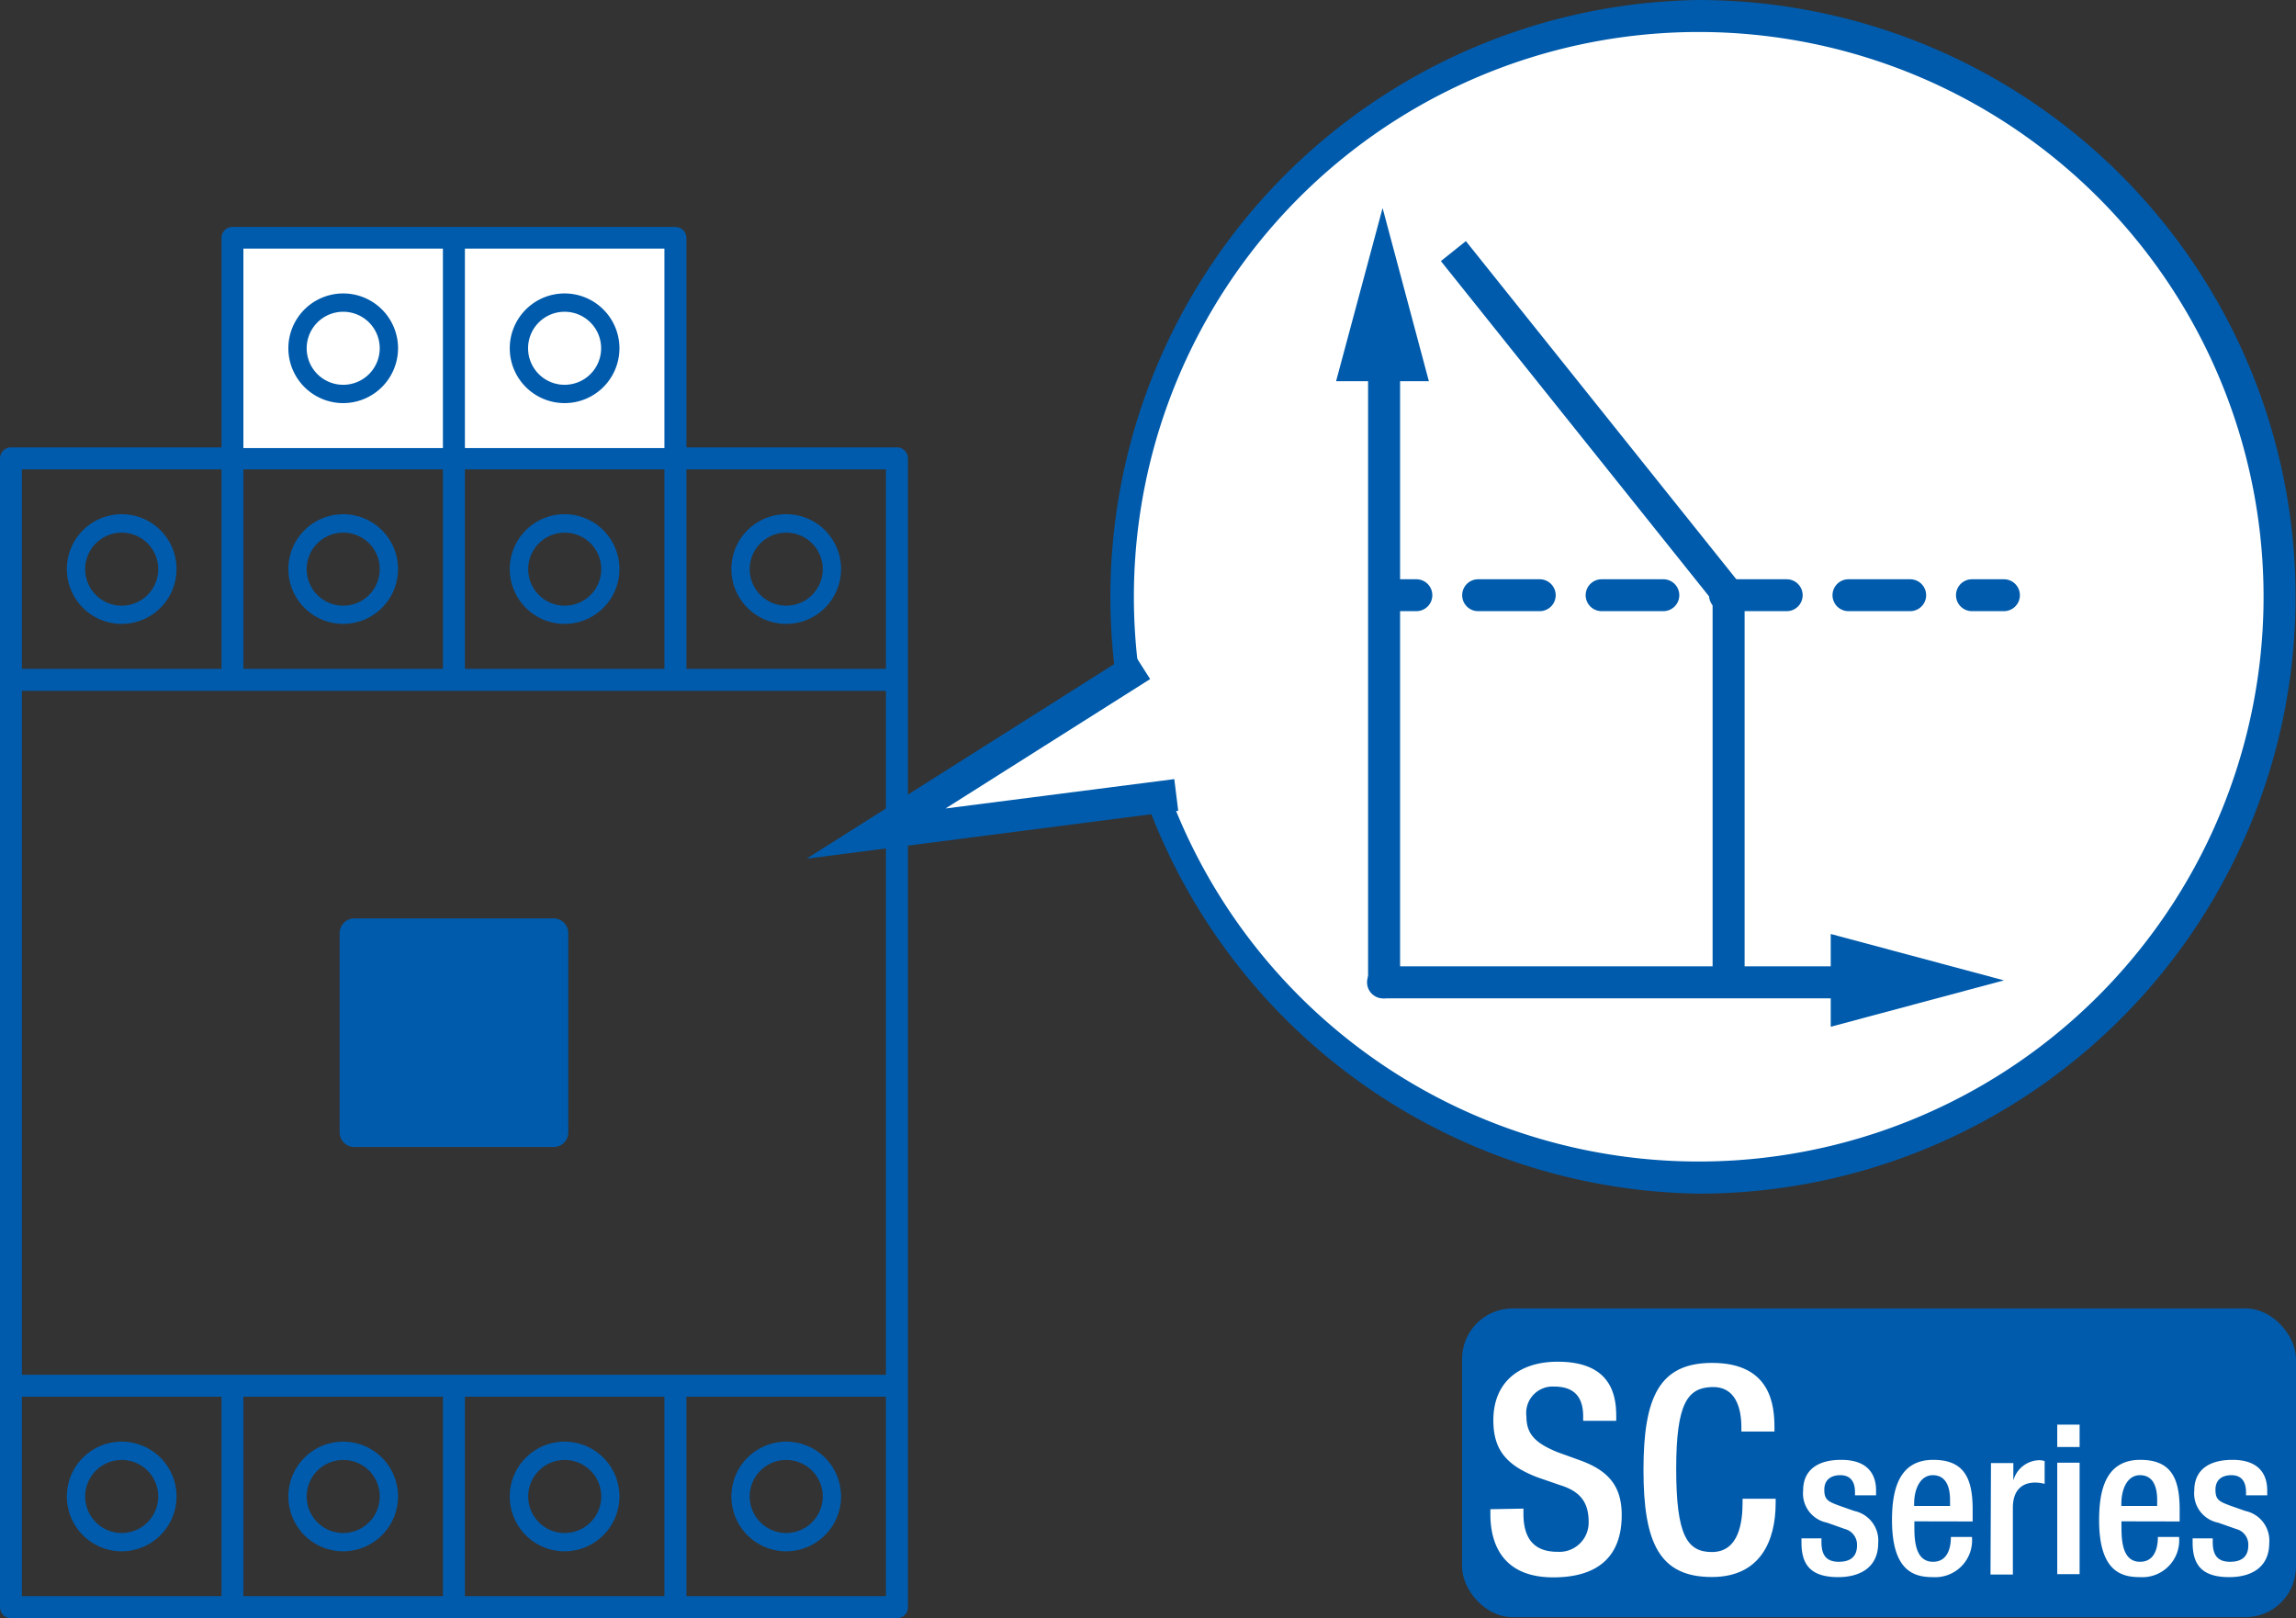 <svg xmlns="http://www.w3.org/2000/svg" viewBox="0 0 193 136.05"><rect x="0" y="0" width="193" height="136.05" fill="#333333" stroke="none"/><defs><style>.cls-1{fill:#005bac;}.cls-2{fill:#fff;}</style></defs><title>アセット 2</title><g id="レイヤー_2" data-name="レイヤー 2"><g id="レイヤー_1-2" data-name="レイヤー 1"><path class="cls-1" d="M75.39,37.61H.92a.93.93,0,0,0-.92.93v96.57a.93.93,0,0,0,.92.94H75.39a.93.93,0,0,0,.93-.94V38.54A.93.93,0,0,0,75.39,37.61ZM57.7,39.46H74.47V56.23H57.7Zm-18.62,0H55.85V56.23H39.08Zm-18.62,0H37.23V56.23H20.46Zm-18.62,0H18.62V56.23H1.84Zm16.78,94.73H1.84V117.42H18.62Zm18.61,0H20.46V117.42H37.23Zm18.62,0H39.08V117.42H55.85Zm18.62,0H57.7V117.42H74.47Zm0-18.61H1.84V58.08H74.47v57.5Z"/><path class="cls-1" d="M10.23,52.45a4.61,4.61,0,1,1,4.61-4.6A4.61,4.61,0,0,1,10.23,52.45Zm0-7.67a3.07,3.07,0,1,0,3.07,3.07A3.07,3.07,0,0,0,10.23,44.78Z"/><path class="cls-1" d="M57.7,38.59V20a.93.93,0,0,0-.93-.92H19.54a.92.92,0,0,0-.92.92V38.59Z"/><rect class="cls-2" x="39.08" y="20.9" width="16.77" height="16.77"/><rect class="cls-2" x="20.46" y="20.9" width="16.77" height="16.77"/><path class="cls-1" d="M28.85,33.89a4.61,4.61,0,1,1,4.61-4.61A4.62,4.62,0,0,1,28.85,33.89Zm0-7.68a3.07,3.07,0,1,0,3.07,3.07A3.07,3.07,0,0,0,28.85,26.21Z"/><path class="cls-1" d="M47.47,33.89a4.61,4.61,0,1,1,4.6-4.61A4.61,4.61,0,0,1,47.47,33.89Zm0-7.68a3.07,3.07,0,1,0,3.06,3.07A3.07,3.07,0,0,0,47.47,26.21Z"/><path class="cls-1" d="M28.85,52.45a4.61,4.61,0,1,1,4.61-4.6A4.61,4.61,0,0,1,28.85,52.45Zm0-7.67a3.07,3.07,0,1,0,3.07,3.07A3.06,3.06,0,0,0,28.85,44.78Z"/><path class="cls-1" d="M10.23,130.42a4.61,4.61,0,1,1,4.61-4.62A4.62,4.62,0,0,1,10.23,130.42Zm0-7.68a3.07,3.07,0,1,0,3.07,3.06A3.07,3.07,0,0,0,10.23,122.74Z"/><path class="cls-1" d="M28.85,130.42a4.61,4.61,0,1,1,4.61-4.62A4.62,4.62,0,0,1,28.85,130.42Zm0-7.68a3.07,3.07,0,1,0,3.07,3.06A3.06,3.06,0,0,0,28.85,122.74Z"/><path class="cls-1" d="M46.53,96.43H29.78a1.23,1.23,0,0,1-1.23-1.23V78.45a1.24,1.24,0,0,1,1.23-1.24H46.53a1.24,1.24,0,0,1,1.24,1.24V95.2A1.23,1.23,0,0,1,46.53,96.43Z"/><path class="cls-1" d="M47.46,52.45a4.61,4.61,0,1,1,4.61-4.6A4.61,4.61,0,0,1,47.46,52.45Zm0-7.67a3.07,3.07,0,1,0,3.08,3.07A3.07,3.07,0,0,0,47.46,44.78Z"/><path class="cls-1" d="M47.46,130.42a4.61,4.61,0,1,1,4.61-4.62A4.62,4.62,0,0,1,47.46,130.42Zm0-7.68a3.07,3.07,0,1,0,3.08,3.06A3.07,3.07,0,0,0,47.46,122.74Z"/><path class="cls-1" d="M66.08,52.45a4.61,4.61,0,1,1,4.62-4.6A4.61,4.61,0,0,1,66.08,52.45Zm0-7.67a3.07,3.07,0,1,0,3.08,3.07A3.07,3.07,0,0,0,66.08,44.78Z"/><path class="cls-1" d="M66.08,130.42a4.61,4.61,0,1,1,4.62-4.62A4.62,4.62,0,0,1,66.08,130.42Zm0-7.68a3.07,3.07,0,1,0,3.08,3.06A3.07,3.07,0,0,0,66.08,122.74Z"/><path class="cls-2" d="M190,62.81A48.82,48.82,0,1,1,155.44,3,48.82,48.82,0,0,1,190,62.81Z"/><path class="cls-1" d="M142.84,100.35A50.18,50.18,0,0,1,142.78,0a50.37,50.37,0,0,1,13,1.72,50.17,50.17,0,0,1-12.95,98.63Zm-.06-97.66a47.48,47.48,0,1,0,12.31,1.62A47.52,47.52,0,0,0,142.78,2.69Z"/><polyline class="cls-2" points="95.96 55.96 73.64 70.08 98.88 66.83"/><polygon class="cls-1" points="67.8 72.19 95.24 54.83 96.68 57.09 79.48 67.97 98.71 65.5 99.04 68.16 67.8 72.19"/><path class="cls-1" d="M156.55,83.93H116.38a1.35,1.35,0,1,1,0-2.69h40.17a1.35,1.35,0,0,1,0,2.69Z"/><polygon class="cls-1" points="153.89 86.32 168.45 82.42 153.89 78.52 153.89 86.32"/><path class="cls-1" d="M116.38,83.93A1.35,1.35,0,0,1,115,82.58V29.39a1.35,1.35,0,1,1,2.69,0V82.58A1.34,1.34,0,0,1,116.38,83.93Z"/><polygon class="cls-1" points="120.11 32.05 116.22 17.49 112.31 32.05 120.11 32.05"/><path class="cls-1" d="M119.06,51.38h-2.68a1.34,1.34,0,1,1,0-2.68h2.68a1.34,1.34,0,1,1,0,2.68Z"/><path class="cls-1" d="M160.57,51.38h-5.19a1.34,1.34,0,0,1,0-2.68h5.19a1.34,1.34,0,1,1,0,2.68Zm-10.37,0H145a1.34,1.34,0,1,1,0-2.68h5.19a1.34,1.34,0,1,1,0,2.68Zm-10.38,0h-5.19a1.34,1.34,0,0,1,0-2.68h5.19a1.34,1.34,0,1,1,0,2.68Zm-10.39,0h-5.18a1.34,1.34,0,0,1,0-2.68h5.18a1.34,1.34,0,1,1,0,2.68Z"/><path class="cls-1" d="M168.45,51.38h-2.69a1.34,1.34,0,0,1,0-2.68h2.69a1.34,1.34,0,1,1,0,2.68Z"/><polygon class="cls-1" points="146.65 82.58 143.96 82.58 143.96 50.51 121.12 21.95 123.22 20.27 146.65 49.57 146.65 82.58"/><rect class="cls-1" x="122.9" y="110" width="70.1" height="25.96" rx="4.25"/><path class="cls-2" d="M128.06,126.83v.44c0,2.12.93,3.19,2.85,3.19a2.46,2.46,0,0,0,2.63-2.53c0-1.83-.92-2.63-2.48-3.1l-1.9-.66c-2.54-1-3.63-2.29-3.63-4.77,0-3.17,2.14-4.92,5.41-4.92,4.46,0,4.92,2.77,4.92,4.58v.39h-2.78v-.37c0-1.58-.7-2.51-2.44-2.51a2.22,2.22,0,0,0-2.33,2.51c0,1.49.75,2.24,2.6,3l1.88.68c2.46.88,3.53,2.22,3.53,4.61,0,3.7-2.24,5.24-5.75,5.24-4.31,0-5.29-2.88-5.29-5.31v-.42Z"/><path class="cls-2" d="M149.26,126v.36c0,3.15-1.27,6.22-5.36,6.22-4.39,0-5.75-2.83-5.75-9s1.36-9,5.77-9c5,0,5.24,3.65,5.24,5.46v.31h-2.78V120c0-1.61-.48-3.46-2.48-3.39s-3,1.27-3,6.87.92,7,3,7c2.31,0,2.58-2.58,2.58-4.19V126Z"/><path class="cls-2" d="M155.93,125.71v-.25c0-.74-.26-1.44-1.24-1.44-.74,0-1.34.35-1.34,1.22s.33,1,1.33,1.37l1.2.42a2.54,2.54,0,0,1,2,2.7c0,2-1.47,2.86-3.36,2.86-2.37,0-3.09-1.1-3.09-2.91v-.35h1.68v.3c0,1.08.38,1.67,1.46,1.67s1.53-.53,1.53-1.38a1.36,1.36,0,0,0-1-1.37l-1.53-.54a2.5,2.5,0,0,1-2-2.7c0-1.76,1.27-2.58,3.2-2.58,2.39,0,2.93,1.39,2.93,2.56v.42Z"/><path class="cls-2" d="M160.92,127.9v.54c0,1.26.16,2.86,1.57,2.86s1.5-1.54,1.5-2.09h1.77a3.1,3.1,0,0,1-3.29,3.38c-1.53,0-3.43-.46-3.43-4.79,0-2.46.53-5.07,3.47-5.07,2.61,0,3.31,1.57,3.31,4.18v1Zm3-1.29v-.5c0-1.19-.39-2.09-1.45-2.09s-1.57,1.18-1.57,2.4v.19Z"/><path class="cls-2" d="M167.36,123h1.88v1.47h0a2.31,2.31,0,0,1,2.17-1.71,1.71,1.71,0,0,1,.46.07v1.92a3.22,3.22,0,0,0-.79-.11c-.85,0-1.88.39-1.88,2.13v5.6h-1.88Z"/><path class="cls-2" d="M172.93,119.77h1.88v1.88h-1.88Zm0,3.2h1.88v9.37h-1.88Z"/><path class="cls-2" d="M178.33,127.9v.54c0,1.26.15,2.86,1.56,2.86s1.5-1.54,1.5-2.09h1.78a3.1,3.1,0,0,1-3.29,3.38c-1.54,0-3.43-.46-3.43-4.79,0-2.46.52-5.07,3.46-5.07,2.61,0,3.31,1.57,3.31,4.18v1Zm3-1.29v-.5c0-1.19-.38-2.09-1.45-2.09s-1.56,1.18-1.56,2.4v.19Z"/><path class="cls-2" d="M188.8,125.71v-.25c0-.74-.26-1.44-1.23-1.44-.75,0-1.34.35-1.34,1.22s.33,1,1.32,1.37l1.2.42a2.54,2.54,0,0,1,2,2.7c0,2-1.46,2.86-3.36,2.86-2.37,0-3.08-1.1-3.08-2.91v-.35H186v.3c0,1.08.38,1.67,1.46,1.67s1.53-.53,1.53-1.38a1.35,1.35,0,0,0-1-1.37l-1.54-.54a2.5,2.5,0,0,1-2-2.7c0-1.76,1.27-2.58,3.21-2.58,2.38,0,2.92,1.39,2.92,2.56v.42Z"/></g></g></svg>